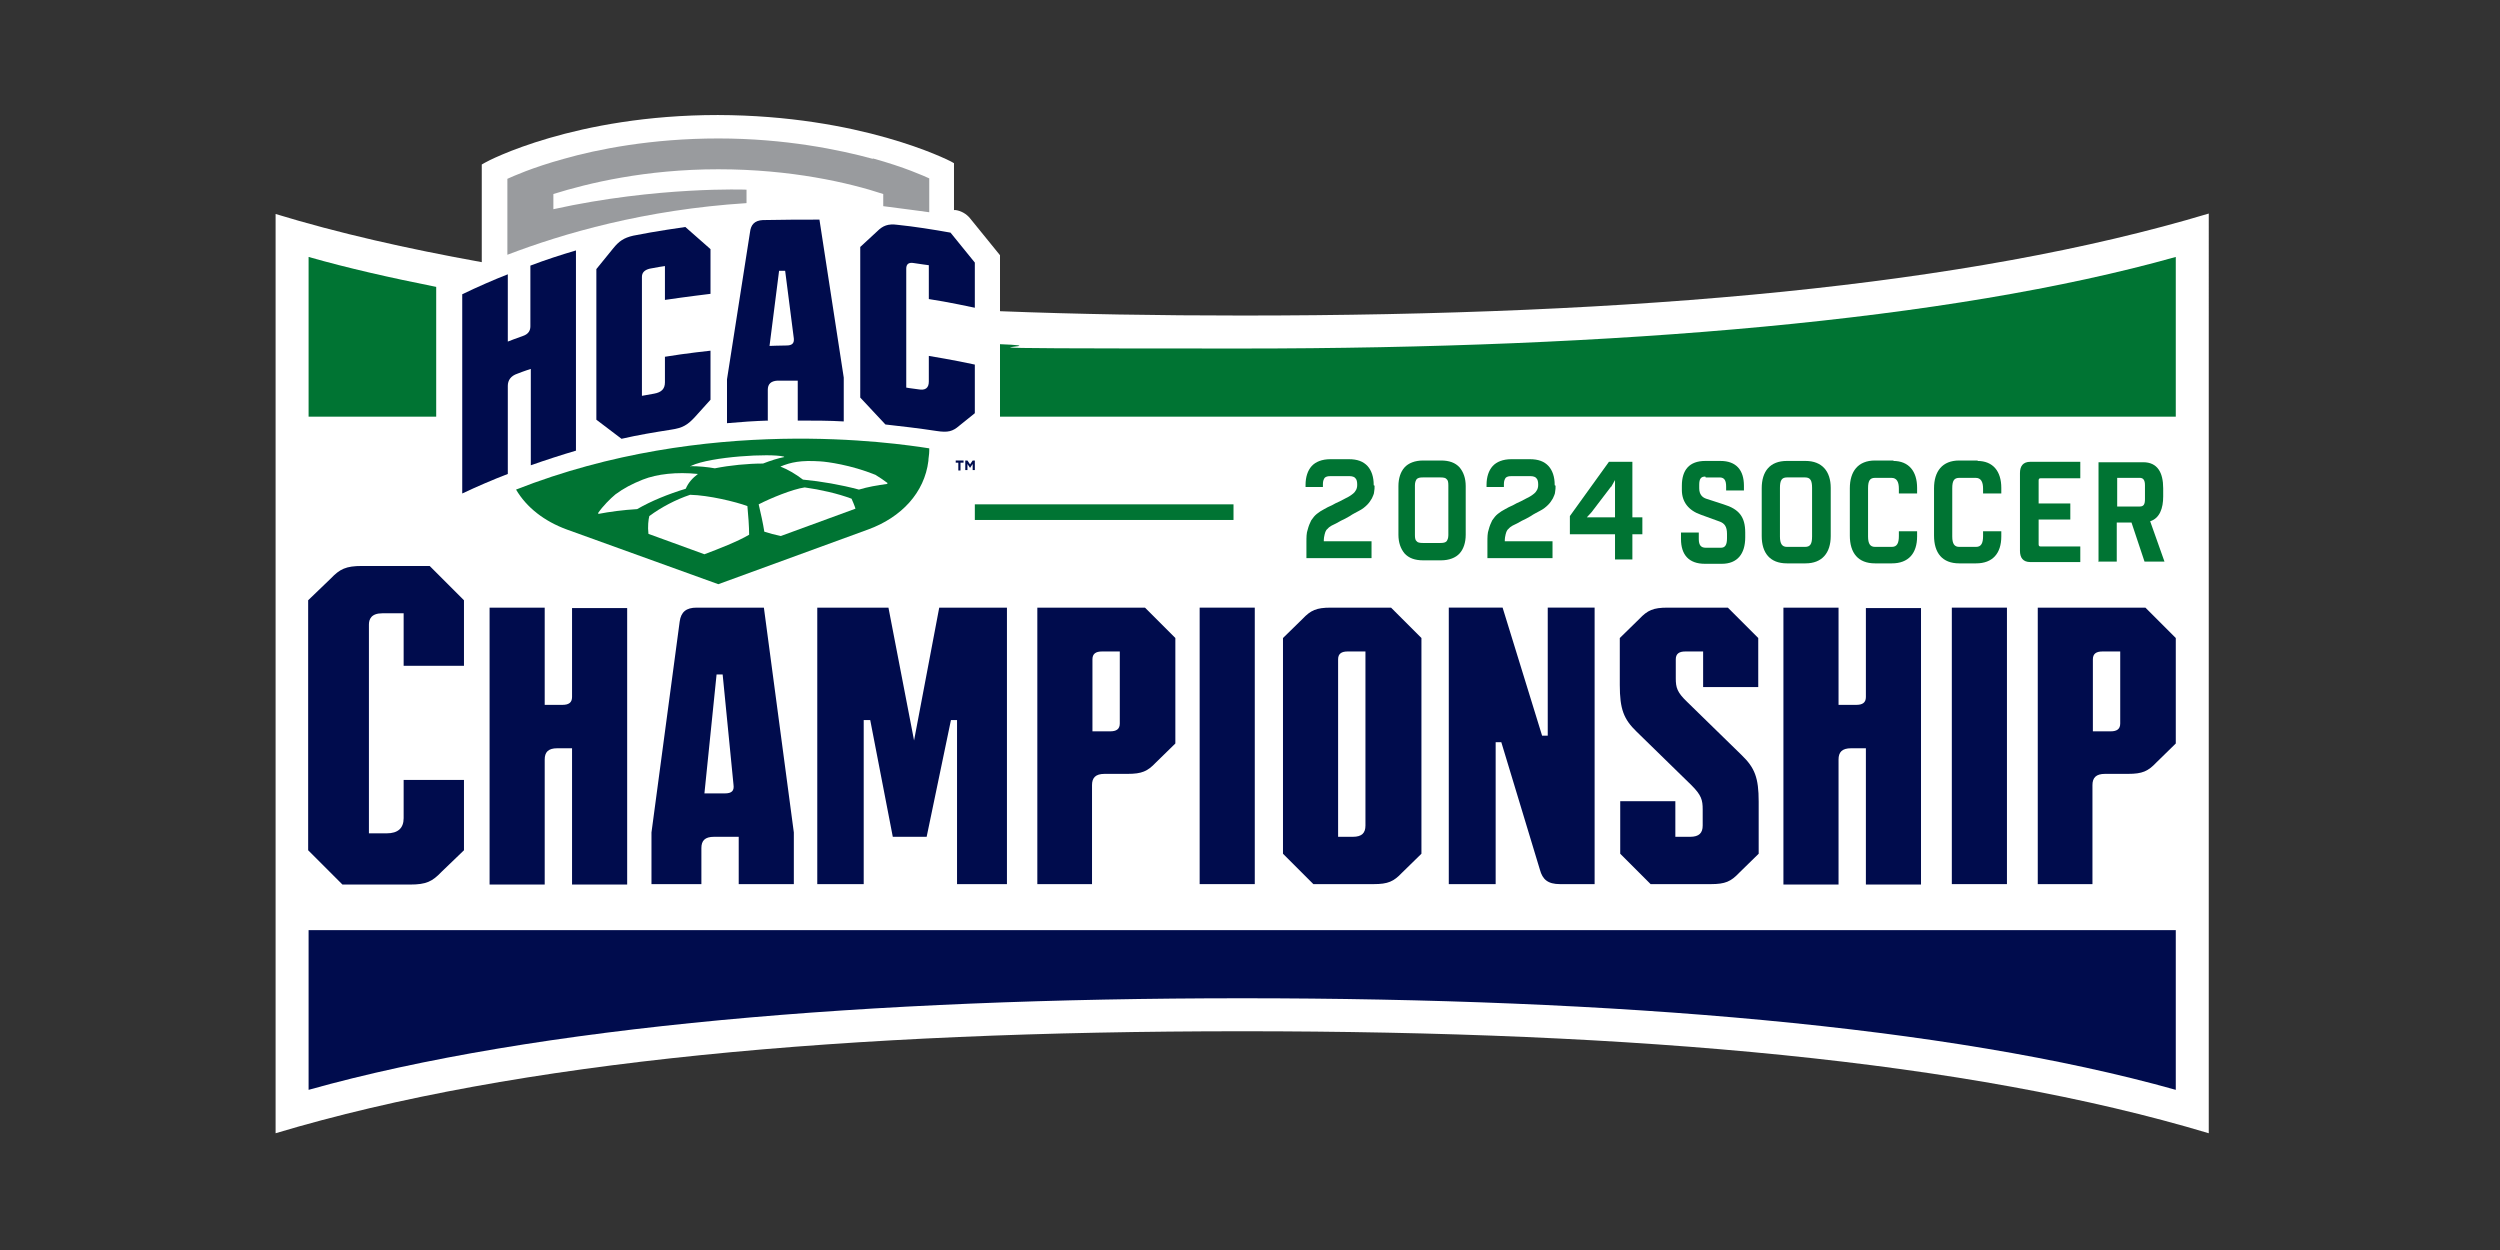 <?xml version="1.0" encoding="UTF-8"?>
<svg xmlns="http://www.w3.org/2000/svg" version="1.1" viewBox="0 0 576 288">
  <rect x="0" y="0" width="576" height="288" fill="#333333" stroke="none"/>
  <defs>
    <style>
      .cls-1 {
        fill: #999b9e;
      }

      .cls-2 {
        fill: #fff;
      }

      .cls-3 {
        fill: #007433;
      }

      .cls-4 {
        fill: #000c4d;
      }
    </style>
  </defs>
  <!-- Generator: Adobe Illustrator 28.7.1, SVG Export Plug-In . SVG Version: 1.2.0 Build 142)  -->
  <g>
    <g id="Layer_1">
      <g>
        <g>
          <g>
            <path class="cls-2" d="M286.2,72.7h0c-19.3,0-37.9-.3-55.8-1v-12.9l-6.9-8.5h0c-.8-1-2-1.7-3.3-1.9h-.4v-10.8l-.7-.4c-.8-.4-20.8-10.6-53.7-10.7-32.9,0-52.9,10.5-53.7,11l-.7.4v22.5c-17.2-3.1-33.1-6.7-47.5-11.1v211.8c55.6-16.7,131.8-23.5,222.7-23.5h0c90.9,0,167.1,6.8,222.7,23.5V49.2c-55.6,16.7-131.8,23.5-222.7,23.5Z"/>
            <path class="cls-4" d="M286.2,230c85.9,0,162.8,6.4,215.1,21.1v-36.8H71.1v36.8c52.3-14.7,129.2-21.1,215.1-21.1Z"/>
            <rect class="cls-3" x="224.6" y="116.2" width="59.6" height="3.6"/>
            <path class="cls-3" d="M100.5,66.1c-10.5-2.1-20.3-4.3-29.4-6.9v36.8h29.4v-29.9Z"/>
            <path class="cls-3" d="M230.4,79.3v16.7h270.9v-36.8c-52.3,14.7-129.2,21.1-215.1,21.1s-37.8-.3-55.8-1Z"/>
            <g>
              <path class="cls-4" d="M93,141.2v12.2h13.9v-15.1l-7.9-7.9h-15.6c-3.7,0-5.1.7-7.2,2.9l-5.2,5v57.6l7.9,7.9h15.6c3.7,0,5.1-.7,7.2-2.9l5.2-5v-16.2h-13.9v8.8c0,2.3-1.3,3.5-3.9,3.5h-4.1v-48.1c0-1.2.5-2.6,3.1-2.6h4.9Z"/>
              <path class="cls-4" d="M112.8,203.7v-63.7h12.7v22.4h4.1c1.4,0,2.2-.5,2.2-1.8v-20.5h12.7v63.7h-12.7v-31.4h-3.4c-2.1,0-2.9.9-2.9,2.6v28.8h-12.7Z"/>
              <path class="cls-4" d="M150.1,203.7v-11.9l6.5-48.6c.3-2.2,1.5-3.2,3.9-3.2h15.5l6.9,51.8v11.9h-12.7v-10.9h-5.7c-2.1,0-2.9.9-2.9,2.6v8.3h-11.5ZM162.2,182.8h4.8c1.6,0,2.2-.6,2-2l-2.5-25.4h-1.4l-2.8,27.4Z"/>
              <path class="cls-4" d="M216.5,140h15.5v63.7h-11.5v-37.8c0,0-1.4,0-1.4,0l-5.6,26.9h-7.8l-5.2-26.9h-1.5v37.8c0,0-10.7,0-10.7,0v-63.7h16.4l5.9,30.6,5.8-30.6Z"/>
              <path class="cls-4" d="M239,203.7v-63.7h24.8l7,7v24.3l-4.5,4.4c-1.9,2-3.2,2.6-6.5,2.6h-5.3c-2.1,0-2.9.9-2.9,2.6v22.8h-12.7ZM255.8,168.5c1.4,0,2.2-.5,2.2-1.8v-16.6h-4.1c-1.4,0-2.2.5-2.2,1.8v16.6h4.1Z"/>
              <path class="cls-4" d="M276.4,203.7v-63.7h12.7v63.7h-12.7Z"/>
              <path class="cls-4" d="M295.6,196.7v-49.7l4.5-4.4c1.9-2,3.2-2.6,6.5-2.6h13.9l7,7v49.7l-4.5,4.4c-1.9,2-3.2,2.6-6.5,2.6h-13.9l-7-7ZM311.7,192.8c2.1,0,2.9-.9,2.9-2.6v-40.1h-4.1c-1.4,0-2.2.5-2.2,1.8v40.9h3.4Z"/>
              <path class="cls-4" d="M367.4,203.7h-8c-2.8,0-4-1.1-4.6-3.3l-8.9-29.4h-1.3v32.7h-10.8v-63.7h12.4l9.1,29.5h1.3v-29.5h10.8v63.7Z"/>
              <path class="cls-4" d="M405.1,147v11.3h-12.7v-8.2h-4.1c-1.4,0-2.2.5-2.2,1.8v4.4c0,2.1.3,3.2,2.6,5.4l12.6,12.3c3,2.9,3.9,5.2,3.9,10.7v12l-4.5,4.4c-1.9,2-3.2,2.6-6.5,2.6h-13.9l-7-7v-12.1h12.7v8.2h3.4c2.1,0,2.9-.9,2.9-2.6v-3.7c0-2.2-.3-3.3-2.6-5.6l-12.6-12.3c-3-2.9-3.9-5.2-3.9-10.8v-10.8l4.5-4.4c1.9-2,3.2-2.6,6.5-2.6h13.9l7,7Z"/>
              <path class="cls-4" d="M410.9,203.7v-63.7h12.7v22.4h4.1c1.4,0,2.2-.5,2.2-1.8v-20.5h12.7v63.7h-12.7v-31.4h-3.4c-2.1,0-2.9.9-2.9,2.6v28.8h-12.7Z"/>
              <path class="cls-4" d="M449.7,203.7v-63.7h12.7v63.7h-12.7Z"/>
              <path class="cls-4" d="M469.5,203.7v-63.7h24.8l7,7v24.3l-4.5,4.4c-1.9,2-3.2,2.6-6.5,2.6h-5.3c-2.1,0-2.9.9-2.9,2.6v22.8h-12.7ZM486.3,168.5c1.4,0,2.2-.5,2.2-1.8v-16.6h-4.1c-1.4,0-2.2.5-2.2,1.8v16.6h4.1Z"/>
            </g>
            <g>
              <g>
                <g>
                  <g>
                    <g>
                      <path class="cls-4" d="M220.9,106.6h-.7v-.5h1.8v.5h-.7v1.8h-.5v-1.8Z"/>
                      <path class="cls-4" d="M222.4,106.1h.5l.6.9.6-.9h.5v2.2h-.5v-1.4l-.6.9h0l-.6-.9v1.4h-.5v-2.2Z"/>
                    </g>
                    <g>
                      <g>
                        <path class="cls-4" d="M163.7,67.8v-10.4l-5.8-5.1s-7.1,1-12,2c-2.2.5-3.3,1.3-4.6,2.9l-3.9,4.8v34.7l5.8,4.4c3.9-.9,7.6-1.5,11.4-2.1,2.7-.4,3.8-1.1,5.4-2.8l3.7-4.1v-11.3s-5.7.6-10.5,1.4v5.9c0,1.5-.8,2.3-2.5,2.6-1.7.3-2.8.5-2.8.5v-27.4c0-1,.6-1.6,1.8-1.9,1.4-.3,3.5-.6,3.5-.6v7.8c4.7-.7,10.5-1.4,10.5-1.4Z"/>
                        <path class="cls-4" d="M224.6,70.9v-10.4l-5.6-6.9c-3.9-.7-8.3-1.4-12.2-1.8-2.2-.3-3.4.2-4.7,1.5l-3.9,3.6v34.7l5.8,6.2c3.6.4,7.9.9,11.8,1.5h0c2.6.4,3.7.1,5.2-1.2l3.6-2.9v-11.2c-4.5-1-10.6-2-10.6-2v5.9c0,1.5-.8,2.1-2.4,1.8-1.7-.2-2.8-.4-2.8-.4v-27.4c0-1,.5-1.5,1.7-1.3,1.2.2,3.5.5,3.5.5v7.8c4.1.6,10.6,2,10.6,2Z"/>
                      </g>
                      <path class="cls-4" d="M132.7,103.8v-46.1c-3.4,1-7.1,2.2-10.5,3.5v14c0,1-.5,1.8-1.7,2.2-1.2.4-3.5,1.3-3.5,1.3v-15.5c-3.1,1.2-7.2,3-10.5,4.6v45.9c3.4-1.6,7.1-3.2,10.5-4.5v-20.3c0-1.3.7-2.3,2.2-2.8,1.5-.6,3.1-1.1,3.1-1.1v22.2c3.4-1.2,7.1-2.4,10.5-3.4Z"/>
                    </g>
                  </g>
                  <path class="cls-1" d="M201.1,36.6c-7.7-2.1-20.2-4.7-35.6-4.7s-27.9,2.5-35.6,4.7c-7.3,2-11.9,4.1-13,4.6v17.5c12.8-4.9,31.6-10.4,55.1-11.9v-3.1s-20.5-.8-44.5,4.5v-3.5c8-2.5,21.2-5.7,38-5.7s30.1,3.1,38,5.7v2.8c4,.5,10.6,1.4,10.6,1.4v-7.8c-1.1-.5-5.7-2.6-13-4.6Z"/>
                </g>
                <g>
                  <path class="cls-3" d="M118.9,112.8s0,0,0,0c2.4,4.1,6.5,7.3,11.7,9.2l34.9,12.6,34.5-12.6c7.7-2.8,13-8.5,13.9-15.8,0-.6.2-1.5.2-2.3v-.6c-7.8-1.2-51.3-7.8-95.2,9.5Z"/>
                  <g>
                    <path class="cls-2" d="M160.8,109.2c-4.9-.5-9.4,0-12.7,1.3-2.5,1-4.4,2-6.3,3.4-1.2,1-2.9,2.7-4,4.3,0,0,0,0,0,0,0,0,0,.1.1.2,2.6-.5,5.6-.9,8.9-1.1,3.3-1.9,7-3.4,11.2-4.7.6-1.4,1.5-2.4,2.8-3.4Z"/>
                    <path class="cls-2" d="M159,107.4c2,0,4,.2,5.7.5,3.5-.7,7.6-1.1,11.1-1.1,1.8-.7,3.4-1.2,4.9-1.5,0,0,0,0-.1-.1-3.1-.8-16.8,0-21.3,2.1,0,0-.1.1-.2.2Z"/>
                    <path class="cls-2" d="M204.5,111.3c-.8-.6-1.8-1.3-2.8-1.9-5.7-2.3-11.1-3-12.7-3.1-4.5-.3-6.8.2-9.2,1.2,1.6.6,3.5,1.7,5.2,3,4.2.4,8.8,1.2,12.9,2.3,2-.6,4.2-1,6.5-1.3,0,0,.1-.2.1-.3Z"/>
                    <path class="cls-2" d="M172.2,116.6c-2.7-1-8.9-2.5-13.2-2.6-3.3,1.1-6.7,2.9-9.4,4.9-.2.8-.4,2.4-.2,4.1l12.9,4.7c3.2-1.2,7.8-3,10.3-4.5,0-1.9-.2-4.5-.4-6.6Z"/>
                    <path class="cls-2" d="M196.2,114.9c-3.2-1.2-7.2-2.1-10.8-2.6-2.8.4-7.9,2.5-10.6,3.9.5,2.1,1,4.4,1.3,6.3,1.2.4,2.4.7,3.8,1h0s17.2-6.3,17.2-6.3c-.2-.7-.6-1.6-.9-2.3Z"/>
                  </g>
                </g>
              </g>
              <path class="cls-4" d="M176.9,97v-7.2c0-1.3.7-2,2.2-2.1,1.5,0,4.7,0,4.7,0v9.2c3.6,0,7.4,0,10.6.2v-10.1l-5.6-36.4c-4,0-8.1,0-12.7.1h-.3c-2,.1-2.8,1.1-3,2.8l-5.3,33.9v10.1c3.3-.3,6.4-.5,9.5-.6ZM179.5,62.4c.6,0,.8,0,1.4,0l2,15.6c.1,1.1-.4,1.6-1.7,1.6-1.2,0-3.9.1-3.9.1l2.2-17.3Z"/>
            </g>
          </g>
          <g>
            <path class="cls-3" d="M392.9,109.8c-1,0-1.4.5-1.4,1.9v.8c0,1.4.7,2.1,1.6,2.4l4,1.3c3.6,1.1,5,2.9,5,6.5v1.1c0,3.8-1.8,6.1-5.4,6.1h-3.9c-3.7,0-5.5-2.1-5.5-5.7v-1.5h4.1v1.5c0,1.4.5,2,1.6,2h3.5c1,0,1.4-.7,1.4-2.2v-1c0-1.7-.6-2.4-1.6-2.8l-4.4-1.6c-2.9-1-4.4-3-4.4-5.7v-1c0-3.6,1.7-5.7,5.4-5.7h3.5c3.6,0,5.4,2.1,5.4,5.7v1.1h-4.1v-.9c0-1.4-.4-2.1-1.5-2.1h-3.2Z"/>
            <path class="cls-3" d="M405.9,112.5c0-3.9,1.9-6.3,5.8-6.3h4.3c3.8,0,5.8,2.4,5.8,6.2v11.1c0,3.9-2,6.3-5.8,6.3h-4.3c-3.9,0-5.8-2.4-5.8-6.3v-11ZM410.1,123.6c0,1.7.5,2.4,1.6,2.4h4.2c1.2,0,1.6-.7,1.6-2.4v-11.2c0-1.7-.4-2.4-1.6-2.4h-4.2c-1.2,0-1.6.7-1.6,2.4v11.2Z"/>
            <path class="cls-3" d="M436.2,106.2c3.6,0,5.5,2.4,5.5,6.2v1.3h-4.2v-1.1c0-1.6-.5-2.5-1.7-2.5h-3.8c-1.2,0-1.6.7-1.6,2.4v11.1c0,1.7.5,2.4,1.6,2.4h3.9c1.2,0,1.6-.9,1.6-2.5v-1.1h4.2v1.2c0,3.9-2,6.2-5.8,6.2h-3.9c-3.9,0-5.8-2.4-5.8-6.4v-10.9c0-3.9,1.9-6.4,5.8-6.4h4.3Z"/>
            <path class="cls-3" d="M455.6,106.2c3.6,0,5.5,2.4,5.5,6.2v1.3h-4.2v-1.1c0-1.6-.5-2.5-1.7-2.5h-3.8c-1.2,0-1.6.7-1.6,2.4v11.1c0,1.7.5,2.4,1.6,2.4h3.9c1.2,0,1.6-.9,1.6-2.5v-1.1h4.2v1.2c0,3.9-2,6.2-5.8,6.2h-3.9c-3.9,0-5.8-2.4-5.8-6.4v-10.9c0-3.9,1.9-6.4,5.8-6.4h4.3Z"/>
            <path class="cls-3" d="M479.3,106.5v3.7h-9.2c-.3,0-.4.2-.4.5v5.3h7.3v3.7h-7.3v5.7c0,.3.1.5.4.5h9.2v3.6h-11.5c-1.7,0-2.4-1-2.4-2.6v-17.9c0-1.6.7-2.6,2.4-2.6h11.5Z"/>
            <path class="cls-3" d="M483.5,129.5v-23h10.3c3.3,0,4.6,2.4,4.6,6v1.9c0,2.7-.8,5-3,5.7l3.3,9.3h-4.6l-3-9h-3.4v9h-4.3ZM493,110.1h-5.2v6.6h5.2c.9,0,1.2-.5,1.2-1.7v-3.2c0-1.2-.4-1.7-1.2-1.7Z"/>
          </g>
        </g>
        <g>
          <path class="cls-3" d="M316.7,111.9c0,.5,0,.9-.1,1.4,0,.5-.3,1-.5,1.5-.3.5-.6,1-1.1,1.5-.5.5-1.1,1-1.9,1.4-.7.4-1.4.7-2.1,1.2-.7.4-1.4.8-2.1,1.1-.7.4-1.4.8-2.1,1.1-.2.1-.4.3-.6.4-.2.2-.4.4-.6.6-.2.3-.3.6-.4,1-.1.4-.2.9-.2,1.6h11v3.9h-15v-3.7c0-1.1,0-2.1.3-2.9.2-.8.5-1.5.8-2.1.4-.6.8-1.1,1.3-1.5.5-.4,1.1-.8,1.7-1.1.5-.3,1.1-.6,1.8-.9.5-.3,1.1-.6,1.8-.9.7-.4,1.4-.7,2.1-1.1.8-.5,1.3-.9,1.5-1.3.3-.4.4-.9.4-1.4,0-.7-.1-1.2-.4-1.5-.2-.3-.7-.5-1.4-.5h-4.3c-.7,0-1.1.1-1.4.4-.2.3-.4.7-.4,1.4v.7h-4v-.5c0-1.8.5-3.3,1.4-4.3.9-1,2.4-1.6,4.3-1.6h4.3c1.9,0,3.3.5,4.3,1.6.9,1,1.4,2.5,1.4,4.3h0s0,.1,0,.1Z"/>
          <path class="cls-3" d="M337.7,123.2c0,1.8-.5,3.3-1.4,4.3-.9,1-2.4,1.6-4.3,1.6h-4.1c-1.9,0-3.3-.5-4.3-1.6-.9-1.1-1.4-2.5-1.4-4.3v-11.2c0-1.8.5-3.3,1.4-4.3.9-1,2.4-1.6,4.3-1.6h4.1c1.9,0,3.3.5,4.3,1.6.9,1.1,1.4,2.5,1.4,4.3v11.2h0s0,0,0,0ZM333.7,111.8c0-.7-.1-1.2-.4-1.4-.2-.3-.7-.4-1.4-.4h-4.1c-.7,0-1.1.1-1.4.4-.2.3-.4.7-.4,1.4v11.5c0,.7.1,1.2.4,1.4.2.3.7.4,1.4.4h4.1c.7,0,1.1-.1,1.4-.4.2-.3.4-.7.4-1.4v-11.5Z"/>
          <path class="cls-3" d="M358.4,111.9c0,.5,0,.9-.1,1.4,0,.5-.3,1-.5,1.5-.3.5-.6,1-1.1,1.5-.5.5-1.1,1-1.9,1.4-.7.4-1.4.7-2.1,1.2-.7.4-1.4.8-2.1,1.1-.7.4-1.4.8-2.1,1.1-.2.1-.4.3-.6.4-.2.2-.4.4-.6.6-.2.3-.3.6-.4,1-.1.4-.2.9-.2,1.6h11v3.9h-15v-3.7c0-1.1,0-2.1.3-2.9.2-.8.5-1.5.8-2.1.4-.6.8-1.1,1.3-1.5.5-.4,1.1-.8,1.7-1.1.5-.3,1.1-.6,1.8-.9.5-.3,1.1-.6,1.8-.9.7-.4,1.4-.7,2.1-1.1.8-.5,1.3-.9,1.5-1.3.3-.4.4-.9.4-1.4,0-.7-.1-1.2-.4-1.5-.2-.3-.7-.5-1.4-.5h-4.3c-.7,0-1.1.1-1.4.4-.2.3-.4.7-.4,1.4v.7h-4v-.5c0-1.8.5-3.3,1.4-4.3.9-1,2.4-1.6,4.3-1.6h4.3c1.9,0,3.3.5,4.3,1.6.9,1,1.4,2.5,1.4,4.3h0s0,.1,0,.1Z"/>
          <path class="cls-3" d="M376.1,106.3v12.9h2.3v3.9h-2.3v5.8h-4v-5.8h-10.4v-4.2l9-12.5h5.4ZM371.2,112.1l-4.5,5.9-1.1,1.2h6.5v-8.6l-.9,1.6h0s0,0,0,0Z"/>
        </g>
      </g>
    </g>
  </g>
</svg>